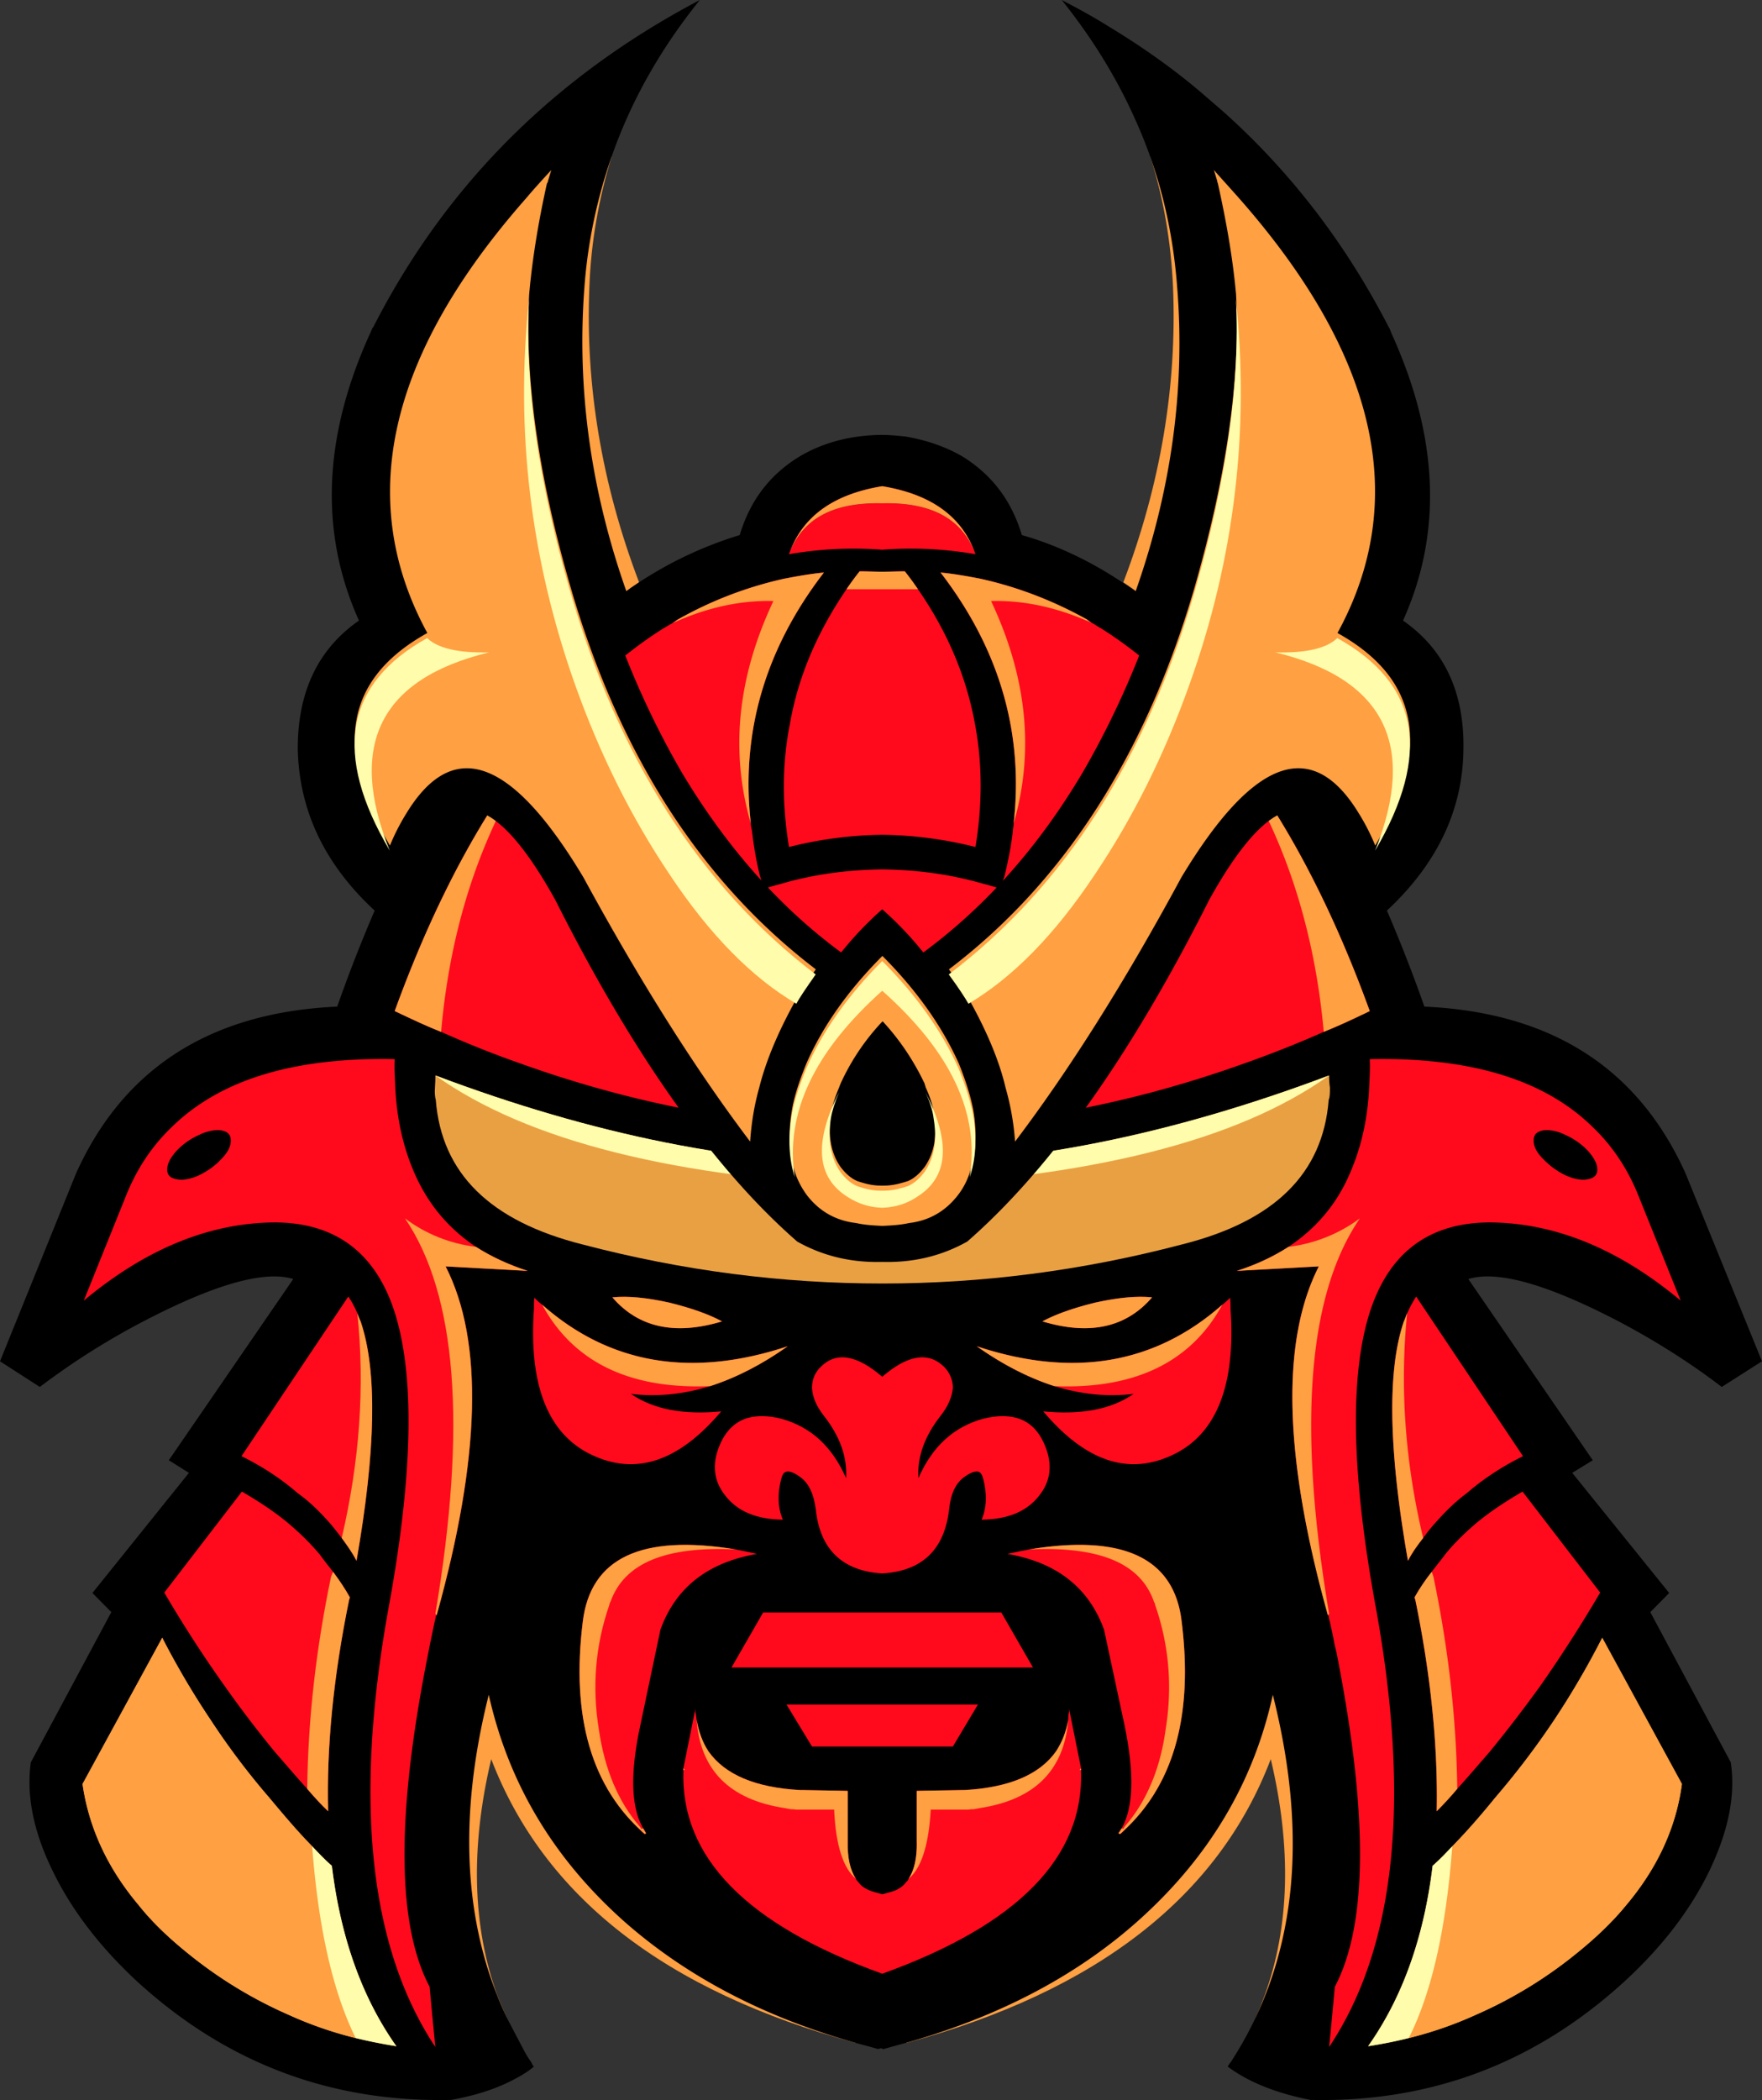 <svg xmlns:vectornator="http://vectornator.io" xmlns="http://www.w3.org/2000/svg" viewBox="0 0 184.78 220.19" fill-rule="evenodd" clip-rule="evenodd" stroke-linecap="round" stroke-linejoin="round"><rect x="0" y="0" width="184.78" height="220.19" fill="#333333" stroke="none"/><g vectornator:layerName="Layer 1"><path d="M128.7 53.967c.129-.512.301-.982.431-1.494 6.116-21.733 3.273-33.73-8.486-36.035 1.378 4.355 2.154 8.923 2.368 13.62.432 10.332-1.292 20.707-5.21 30.997.43.299.904.598 1.334.939l9.563-8.027zm16.583 130.605-8.356-22.03-21.88 18.016-20.03 33.645c20.03-5.423 32.778-15.371 38.248-29.759 2.197 9.265 1.982 17.548-.646 24.806-.301.811-.603 1.58-.947 2.348 9.863-6.191 14.386-15.242 13.611-27.026M67.02 61.055c-3.919-10.29-5.643-20.665-5.212-30.998.172-4.696.991-9.265 2.326-13.62-11.759 2.306-14.602 14.304-8.442 36.036.086.512.301.982.431 1.494l9.562 8.027c.431-.341.904-.64 1.335-.94M47.853 162.541l-8.356 22.031c-.775 11.784 3.79 20.836 13.654 27.026-.344-.769-.646-1.537-.991-2.349-2.627-7.257-2.843-15.54-.646-24.805 5.514 14.389 18.22 24.336 38.248 29.758l-20.028-33.643-21.881-18.018z" fill="#ffa042"/><path d="M111.342 0c3.144 3.928 5.686 8.027 7.623 12.339 2.542 5.55 4.006 11.443 4.481 17.718.861 10.674-.604 21.305-4.351 31.937-.518-.342-.991-.683-1.465-.982-3.23-2.135-6.72-3.843-10.467-4.91-1.076-3.587-3.101-6.276-6.159-8.198-1.809-1.067-3.834-1.75-6.03-2.134-.819-.086-1.68-.17-2.585-.17-3.23.041-6.115.81-8.613 2.304-3.101 1.922-5.126 4.611-6.203 8.198a40.964 40.964 0 0 0-10.553 4.953c-.43.298-.904.597-1.335.939-3.747-10.632-5.212-21.263-4.393-31.936.344-4.696 1.335-9.265 2.843-13.62C66.159 10.63 69.26 5.124 73.395 0 58.147 8.027 46.733 19.427 39.152 34.284c-.172.171-.215.47-.345.683-4.953 10.887-5.297 20.921-1.163 30.1-4.306 2.99-6.46 7.515-6.416 13.578.171 6.362 2.798 11.955 8.053 16.821 0 .043 0 .043-.043.13a157.842 157.842 0 0 0-3.876 9.947c-13.223.598-22.397 6.404-27.394 17.505L0 142.731l4.177 2.69a76.844 76.844 0 0 1 10.855-6.874c7.452-3.885 12.706-5.38 15.721-4.441l-13.051 19 2.11 1.323-10.121 12.595 1.982 2.007-8.443 15.755c-.474 3.458.259 7.215 2.283 11.357 2.024 4.184 5.039 8.069 8.916 11.656 9.26 8.452 20.114 12.594 32.605 12.381h.26c2.368-.428 4.435-1.068 6.158-1.922.948-.47 1.852-.982 2.541-1.58a1.03 1.03 0 0 1-.258-.427 11.024 11.024 0 0 1-.818-1.322l-1.723-3.288c-4.566-9.606-5.212-20.921-1.938-33.943 2.067 9.222 6.72 17.078 14.128 23.696 6.547 5.807 14.688 10.077 24.379 12.809.774.213 1.593.427 2.325.641l.259-.086h.043l.258.086c.776-.214 1.508-.428 2.327-.641 9.69-2.732 17.874-7.002 24.378-12.809 7.409-6.618 12.103-14.474 14.128-23.696 3.834 15.2 2.412 28.051-4.437 38.553-.129.128-.215.299-.301.427 2.111 1.58 4.996 2.776 8.701 3.502h.301c12.449.213 23.302-3.929 32.563-12.381 3.92-3.587 6.934-7.472 8.959-11.656 1.981-4.142 2.757-7.899 2.24-11.357l-8.442-15.755 1.981-2.007-10.166-12.595 2.154-1.323-13.051-19c3.058-.939 8.313.556 15.764 4.441 3.963 2.092 7.581 4.397 10.812 6.874l4.221-2.69-8.011-19.683c-4.997-11.101-14.128-16.907-27.394-17.505a157.25 157.25 0 0 0-3.877-9.948c-.043-.086-.043-.086-.043-.129 5.212-4.866 7.926-10.46 8.012-16.821.129-6.063-2.024-10.588-6.332-13.577 4.136-9.18 3.748-19.214-1.206-30.1-.086-.214-.172-.513-.301-.684-4.48-8.71-10.295-16.31-17.445-22.671l-2.325-2.006c-2.93-2.477-6.075-4.697-9.52-6.789-1.637-1.025-3.273-1.921-4.996-2.818"/><path d="M102.77 60.67c-1.335-.256-2.757-.513-4.135-.64 6.116 7.941 8.744 16.736 7.667 26.3 0 .299-.086.555-.086.811-.173 1.537-.473 3.074-.861 4.654l-.216.683v.043l-.172.683c-.861-.3-1.766-.512-2.671-.768-3.23-.854-6.46-1.24-9.777-1.281-3.317.042-6.547.427-9.778 1.28-.86.257-1.808.47-2.67.769l-.172-.683v-.043l-.216-.683a36.29 36.29 0 0 1-.818-4.654c-.042-.256-.13-.512-.13-.811-1.076-9.564 1.552-18.359 7.667-26.3-1.378.127-2.799.384-4.133.64a40.385 40.385 0 0 0-11.157 4.27c-.215.127-.473.341-.646.426-.344.171-.56.342-.818.47-2.326 1.452-4.565 3.202-6.762 5.166-.087.085-.216.171-.302.3a48.997 48.997 0 0 0-3.92 3.97C51.773 83 46.045 93.204 41.393 106.013c1.637.768 3.231 1.537 4.867 2.178a106.376 106.376 0 0 0 8.357 3.33c12.276 4.398 24.55 6.617 36.87 6.788.387-.086.731-.086 1.033 0a2.098 2.098 0 0 1 1.033 0c12.32-.171 24.595-2.39 36.871-6.788a114.4 114.4 0 0 0 8.4-3.33c1.593-.641 3.229-1.41 4.823-2.178-4.651-12.81-10.38-23.013-17.229-30.74-1.292-1.41-2.584-2.734-3.962-3.972-.086-.128-.215-.214-.302-.299-2.196-1.964-4.437-3.714-6.762-5.166-.259-.128-.475-.299-.775-.47-.216-.085-.475-.299-.647-.426-3.618-2.007-7.322-3.416-11.199-4.27" fill="#ff0a1c"/><path d="M96.266 61.78a29.846 29.846 0 0 0-1.378-1.878c-.732 0-1.594.042-2.369.042-.775 0-1.594-.042-2.369-.042a29.78 29.78 0 0 0-1.379 1.878h7.495zm6.03 27.027c.732-4.44.732-8.71-.043-12.852-.904-4.995-2.885-9.692-5.987-14.175h-7.494c-3.058 4.483-5.082 9.18-5.944 14.175-.818 4.142-.818 8.412-.086 12.852a42.037 42.037 0 0 1 9.778-1.281 42.03 42.03 0 0 1 9.776 1.28M92.52 50.978c-5.17.854-8.4 3.203-9.778 7.13 1.378-3.714 4.608-5.464 9.777-5.337 5.17-.127 8.399 1.623 9.777 5.337-1.378-3.927-4.608-6.276-9.777-7.13" fill="#ff0a1c"/><path d="M92.52 52.772c-5.17-.128-8.4 1.623-9.778 5.337a39.284 39.284 0 0 1 9.777-.47 39.174 39.174 0 0 1 9.777.47c-1.378-3.715-4.608-5.465-9.777-5.337M64.22 136.028c2.714 3.159 6.547 4.013 11.5 2.519-1.42-.769-3.273-1.409-5.513-1.964-2.326-.513-4.307-.726-5.986-.555" fill="#ff0a1c"/><path d="M75.635 147.982c-4.006.384-7.107-.213-9.476-1.836 2.757.342 5.513.043 8.313-.811 2.67-.854 5.427-2.263 8.14-4.184-10.035 3.33-18.65 1.921-25.757-4.355-.302-.214-.56-.47-.818-.726-.044.384-.044.811-.044 1.153-.559 7.984 1.465 13.108 5.988 15.285 4.695 2.263 9.217.726 13.654-4.526m9.519-2.476c.043.982.474 1.964 1.249 2.946 1.68 2.135 2.456 4.312 2.326 6.533-1.464-3.331-3.704-5.38-6.805-6.234-1.336-.342-2.542-.342-3.49-.086-1.335.384-2.368 1.366-3.014 2.989-.776 1.921-.56 3.672.646 5.166 1.292 1.665 3.273 2.477 6.03 2.519-.56-1.323-.56-2.775-.172-4.269l.042-.128c.044-.214.13-.342.216-.47.345-.341.905-.214 1.723.384.904.641 1.42 1.751 1.637 3.331.43 4.269 2.8 6.532 6.978 6.788 4.22-.256 6.547-2.519 7.02-6.788.172-1.58.689-2.69 1.593-3.331.818-.598 1.422-.725 1.723-.384.087.128.172.256.215.47l.043.128c.388 1.494.388 2.946-.171 4.269 2.756-.042 4.737-.854 6.03-2.519 1.206-1.494 1.421-3.245.645-5.166-.645-1.623-1.636-2.605-3.014-2.989-.949-.256-2.111-.256-3.49.086-3.101.854-5.34 2.903-6.805 6.234-.129-2.221.647-4.398 2.326-6.533.775-.982 1.206-1.964 1.292-2.946 0-.897-.388-1.666-.947-2.22-1.636-1.58-3.79-1.238-6.46 1.067-2.671-2.305-4.824-2.647-6.418-1.067-.603.554-.948 1.323-.948 2.22" fill="#ff0a1c"/><path d="M61.076 130.477c10.553 2.775 21.02 4.099 31.443 4.099 10.424 0 20.891-1.324 31.443-4.099 9.691-2.434 14.774-7.429 15.377-15.157.129-.299.129-.726.129-1.281-.086-.598-.086-1.024-.086-1.281-16.54 6.234-32.132 9.393-46.863 9.351-14.73.042-30.323-3.117-46.862-9.351 0 .257 0 .683-.043 1.281-.043.555 0 .982.086 1.281.603 7.728 5.729 12.723 15.376 15.157" fill="#e9a043"/><path d="M20.89 118.992c.861-.427 1.68-.555 2.325-.47.69.128.991.47.991 1.068 0 .597-.302 1.238-.99 1.921-.646.726-1.465 1.281-2.326 1.708-.947.427-1.723.555-2.37.427-.645-.129-.99-.427-.99-1.025 0-.598.345-1.238.99-1.964a7.373 7.373 0 0 1 2.37-1.665m20.545-5.38c-.043-.854-.086-1.708-.043-2.562-10.639-.213-18.435 2.178-23.517 7.259-2.025 1.964-3.618 4.397-4.738 7.258l-4.351 10.802c6.548-5.465 13.18-8.112 19.856-8.198 6.677-.042 10.984 3.331 12.922 9.991 1.938 6.704 1.68 16.865-.818 30.441-3.66 20.239-2.024 35.566 4.91 46.027 0 .043-.215-2.092-.603-6.319-3.489-6.618-3.489-18.274-.129-35.053l.172-.897c.215-.982.388-1.922.603-2.818 0-.086 0-.171.086-.171l-.129-.171.172.043c4.566-16.437 4.911-28.606.905-36.461l8.614.469c-1.981-.64-3.833-1.494-5.427-2.519-2.885-1.921-4.996-4.44-6.418-7.642-1.206-2.733-1.938-5.85-2.067-9.479" fill="#ff0a1c"/><path d="M45.786 169.372c0-.042 0-.042.043-.128l-.172-.042.129.17zm-7.969-30.825c-.129-.256-.215-.555-.344-.854a9.652 9.652 0 0 0-.948-1.75l-11.199 16.735c2.24 1.11 4.178 2.391 5.901 3.886 1.25.896 2.283 1.921 3.231 2.988.473.513.904 1.11 1.378 1.708.56.768 1.12 1.537 1.55 2.391 2.025-11.528 2.197-19.939.431-25.104m-2.886 26.257c-.474-.598-.948-1.195-1.378-1.793-1.034-1.238-2.197-2.349-3.403-3.373-1.508-1.238-3.1-2.263-4.781-3.245l-8.14 10.589a130.62 130.62 0 0 0 6.288 9.734 119.058 119.058 0 0 0 5.298 6.96c1.12 1.281 2.24 2.604 3.402 3.885.69.811 1.422 1.622 2.197 2.348-.172-6.575.517-13.961 2.197-22.159.043-.085.043-.171.086-.256-.517-.94-1.163-1.878-1.766-2.69m44.451-1.878c-.775-.171-1.593-.342-2.24-.47-9.906-1.622-15.204.897-16.023 7.556-1.206 9.692.82 17.036 6.031 21.861l.086-.128.215-.043c-1.292-2.22-1.379-5.807-.301-10.802l2.11-10.034c1.594-4.397 4.954-7.044 10.122-7.94" fill="#ff0a1c"/><path d="M67.753 192.215c-.086-.171-.215-.342-.302-.513l-.215.043c.215.128.388.256.517.47" fill="#ff0a1c"/><path d="M67.753 192.215c-.13-.214-.302-.342-.517-.47l-.086.128c.086.128.3.342.474.427l.129-.085zm5.167-12.724v-.299l-1.248 6.191.129.171v.042h-.13c-.343 9.138 6.634 16.225 20.849 21.349 14.213-5.124 21.19-12.211 20.846-21.349h-.13v-.042l.13-.171-1.25-6.191v.299c-.086.299-.086.555-.086.811-.214 1.238-.645 2.349-1.292 3.331-1.722 2.433-4.91 3.799-9.648 4.056h-.302c-1.636.042-3.186.042-4.65.085v5.294c.042 1.708-.26 3.032-.863 3.928-.043.128-.086.214-.257.342-.26.384-.647.64-1.077.854-.431.171-.862.256-1.421.427-.517-.171-.991-.256-1.38-.427-.473-.214-.86-.47-1.12-.854-.128-.128-.214-.214-.257-.342-.603-.896-.904-2.22-.862-3.928v-5.294c-1.421-.043-3.015-.043-4.651-.085h-.302c-4.738-.257-7.925-1.623-9.65-4.056-.645-.982-1.032-2.093-1.248-3.331-.043-.256-.043-.512-.13-.811" fill="#ff0a1c"/><path d="m71.801 185.554-.129-.171v.213h.13v-.042zm41.436.043h.13v-.213l-.13.171v.042zm-20.717-6.874H82.483l2.67 4.398h14.773l2.628-4.398H92.519zm-12.492-9.65-3.317 5.764h31.616l-3.317-5.764H80.028z" fill="#ff0a1c"/><path d="m17.013 171.721-8.356 15.328c.646 4.526 2.584 8.794 5.901 12.722 1.421 1.793 3.23 3.501 5.255 5.124a45.923 45.923 0 0 0 10.467 6.361 40.06 40.06 0 0 0 7.02 2.434c1.422.342 2.886.64 4.265.854-3.618-5.124-5.858-11.443-6.763-18.914-.732-.641-1.378-1.324-2.067-2.05-1.594-1.621-3.058-3.372-4.523-5.122a77.143 77.143 0 0 1-6.116-8.112 87.003 87.003 0 0 1-5.083-8.625" fill="#e9a043"/><path d="M161.823 118.522c.688-.085 1.464.042 2.326.47a7.342 7.342 0 0 1 2.368 1.665c.647.725.992 1.366.992 1.964 0 .597-.345.896-.992 1.025-.645.127-1.421 0-2.368-.428a8.13 8.13 0 0 1-2.326-1.707c-.689-.683-.991-1.324-.991-1.922 0-.597.302-.939.991-1.067m10.079 7.045c-1.12-2.861-2.714-5.295-4.738-7.258-5.083-5.08-12.879-7.472-23.518-7.258.043.854 0 1.708-.043 2.562-.13 3.629-.862 6.745-2.068 9.477-1.378 3.203-3.531 5.722-6.417 7.643-1.594 1.025-3.403 1.878-5.428 2.519l8.614-.47c-4.005 7.856-3.661 20.025.949 36.463l.129-.043-.129.171c.086 0 .086.085.086.17.215.897.43 1.836.602 2.818l.216.897c3.316 16.779 3.316 28.435-.172 35.053-.388 4.227-.603 6.361-.603 6.318 6.977-10.46 8.571-25.788 4.91-46.025-2.498-13.577-2.757-23.739-.819-30.442 1.939-6.661 6.246-10.034 12.922-9.991 6.677.085 13.31 2.733 19.858 8.198l-4.351-10.802z" fill="#ff0a1c"/><path d="M139.253 169.244v.128l.129-.17-.129.042zm22.311 7.472a145.641 145.641 0 0 0 6.246-9.734l-8.142-10.589c-1.679.982-3.273 2.007-4.78 3.245-1.206 1.024-2.369 2.135-3.36 3.373-.431.598-.947 1.195-1.378 1.793a19.603 19.603 0 0 0-1.81 2.69c.043.085.043.171.087.256 1.68 8.197 2.368 15.584 2.24 22.159a37.964 37.964 0 0 0 2.153-2.348c1.163-1.281 2.283-2.604 3.403-3.886a141.851 141.851 0 0 0 5.341-6.959" fill="#ff0a1c"/><path d="M168.025 171.721a87.16 87.16 0 0 1-5.039 8.625 84.213 84.213 0 0 1-6.16 8.112c-1.421 1.75-2.929 3.501-4.523 5.122-.689.726-1.335 1.409-2.067 2.05-.904 7.471-3.145 13.79-6.763 18.914a47.105 47.105 0 0 0 4.265-.854 40.08 40.08 0 0 0 7.02-2.434 45.924 45.924 0 0 0 10.467-6.361c2.025-1.623 3.834-3.331 5.298-5.124 3.317-3.928 5.255-8.196 5.858-12.722l-8.356-15.328z" fill="#e9a043"/><path d="M129.044 137.223c0-.341 0-.769-.043-1.153-.258.257-.517.512-.818.726-7.107 6.277-15.722 7.685-25.757 4.355 2.713 1.922 5.47 3.33 8.14 4.184 2.8.854 5.556 1.153 8.313.811-2.326 1.623-5.47 2.221-9.476 1.836 4.437 5.252 8.959 6.789 13.655 4.526 4.522-2.177 6.547-7.301 5.986-15.285m18.521.47c-.129.299-.215.598-.344.854-1.766 5.165-1.593 13.576.431 25.104.431-.854.99-1.623 1.594-2.391.43-.598.904-1.195 1.378-1.708.947-1.067 1.981-2.092 3.187-2.988 1.723-1.495 3.661-2.776 5.901-3.886l-11.199-16.735c-.344.512-.646 1.109-.948 1.75" fill="#ff0a1c"/><path d="M120.818 136.028c-1.68-.171-3.661.042-5.987.555-2.24.555-4.092 1.195-5.513 1.964 4.953 1.494 8.786.64 11.5-2.519m-12.879 26.428c-.689.128-1.508.299-2.283.47 5.169.896 8.529 3.543 10.123 7.941l2.153 10.034c1.033 4.994.947 8.58-.302 10.801l.173.043.129-.214.172.171c5.083-4.868 7.022-12.082 5.815-21.689-.775-6.661-6.116-9.18-15.98-7.557m9.346 29.759c.173-.214.345-.342.518-.47l-.173-.043c-.129.171-.215.342-.345.513" fill="#ff0a1c"/><path d="M117.803 191.745a2.563 2.563 0 0 0-.518.47l.173.085c.172-.085.345-.299.474-.427l.172-.171-.172-.17-.129.213z" fill="#ff0a1c"/><path d="M96.266 61.78a29.846 29.846 0 0 0-1.378-1.878c-.732 0-1.594.042-2.369.042-.775 0-1.594-.042-2.369-.042a29.78 29.78 0 0 0-1.379 1.878h7.495zm18.35 3.587c-.216-.085-.475-.3-.646-.427-3.619-2.007-7.323-3.416-11.2-4.27-1.335-.256-2.757-.512-4.134-.64 6.116 7.94 8.744 16.736 7.667 26.3 2.196-7.6 1.377-15.37-2.37-23.311 3.533-.086 7.022.683 10.683 2.348m24.206 42.823c1.594-.641 3.23-1.409 4.824-2.178-4.652-12.808-10.381-23.013-17.229-30.74 7.107 9.094 11.242 20.11 12.405 32.918m37.559 78.858-8.356-15.327a87.073 87.073 0 0 1-5.04 8.624 83.916 83.916 0 0 1-6.159 8.112c-1.421 1.751-2.928 3.501-4.522 5.124-.646 8.624-2.153 15.327-4.566 20.11a40.147 40.147 0 0 0 7.021-2.435 45.904 45.904 0 0 0 10.466-6.361c2.024-1.622 3.834-3.33 5.298-5.123 3.317-3.929 5.254-8.198 5.858-12.724" fill="#ffa042"/><path d="M147.738 213.69c2.412-4.782 3.92-11.485 4.565-20.109-.689.726-1.335 1.409-2.067 2.049-.904 7.471-3.144 13.79-6.763 18.914a47.452 47.452 0 0 0 4.265-.854" fill="#fffcab"/><path d="M147.565 137.693c-.129.299-.215.598-.344.854-1.766 5.165-1.593 13.576.431 25.104.431-.854.99-1.623 1.594-2.391-1.896-7.942-2.456-15.797-1.681-23.567m-17.875-4.441 8.614-.47c-4.006 7.856-3.661 20.068.949 36.591l.128-.171c-3.316-19.683-2.239-33.473 3.231-41.458a15.79 15.79 0 0 1-7.494 2.989c-1.594 1.025-3.404 1.878-5.428 2.519m-27.265 7.899c2.714 1.921 5.471 3.33 8.142 4.184 8.442.341 14.342-2.519 17.616-8.539-7.107 6.276-15.722 7.685-25.758 4.355" fill="#ffa042"/><path d="M120.818 136.028c-1.68-.171-3.661.042-5.987.555-2.24.555-4.092 1.195-5.513 1.964 4.953 1.494 8.786.64 11.5-2.519m.301 32.106c0 .042 0 .128.043.213 1.421 4.142 1.809 8.454 1.077 12.98-.56 4.141-2.024 7.6-4.308 10.204l-.128.214a2.563 2.563 0 0 0-.518.47l.173.085c5.556-4.868 7.71-12.254 6.461-22.288-.776-6.659-6.116-9.178-15.98-7.556 7.28-.342 11.629 1.409 13.05 5.422.044.085.087.213.13.256" fill="#ffa042"/><path d="M117.285 192.215c.173-.214.345-.342.518-.47l-.173-.043c-.129.171-.215.342-.345.513m-21.148-4.441v5.294c.043 1.708-.259 3.032-.86 3.928 1.334-1.11 2.11-3.501 2.324-7.173v-.085h3.963c.216-.043.387-.043.56-.043l.689-.128c5.729-.897 8.787-3.971 9.218-9.265-.215 1.238-.646 2.348-1.292 3.33-1.723 2.434-4.911 3.8-9.649 4.057h-.302c-1.636.042-3.187.042-4.65.085m17.229-2.177v-.213l-.13.171v.042h.13zm36.783-20.793a19.756 19.756 0 0 0-1.81 2.69c.043.085.043.171.087.256 1.68 8.198 2.369 15.584 2.24 22.159a37.964 37.964 0 0 0 2.153-2.348c-.086-7.429-.947-14.816-2.498-22.245l-.172-.512zM71.112 64.94c-.215.128-.474.34-.646.427 3.618-1.665 7.15-2.434 10.639-2.348-3.747 7.94-4.566 15.712-2.37 23.312-1.076-9.564 1.552-18.36 7.668-26.301-1.378.128-2.8.384-4.135.64a40.376 40.376 0 0 0-11.156 4.27M92.52 50.978c-5.17.854-8.4 3.203-9.778 7.13 1.378-3.714 4.608-5.464 9.777-5.337 5.17-.127 8.399 1.623 9.777 5.337-1.378-3.927-4.608-6.276-9.777-7.13M46.26 108.19c1.12-12.809 5.254-23.823 12.404-32.917-6.892 7.727-12.62 17.931-17.272 30.739 1.637.769 3.23 1.537 4.867 2.178m28.213 37.145c2.67-.854 5.427-2.263 8.14-4.184-10.035 3.33-18.65 1.921-25.757-4.355 3.274 6.02 9.175 8.88 17.617 8.539" fill="#ffa042"/><path d="M75.72 138.547c-1.42-.769-3.272-1.409-5.512-1.964-2.326-.513-4.307-.726-5.987-.555 2.713 3.159 6.547 4.013 11.5 2.519m-28.988-5.764 8.615.47c-1.982-.641-3.834-1.494-5.427-2.519-2.757-.342-5.298-1.367-7.452-2.989 5.427 7.984 6.504 21.774 3.187 41.457l.13.17c4.609-16.523 4.953-28.734.947-36.589m-8.916 5.764c-.129-.256-.215-.555-.344-.854.818 7.77.215 15.625-1.637 23.567.56.768 1.12 1.537 1.55 2.391 2.025-11.528 2.197-19.939.431-25.104m-1.206 29.203c.043-.085.043-.171.086-.256-.517-.94-1.163-1.879-1.766-2.69l-.215.512c-1.55 7.429-2.412 14.816-2.499 22.245.69.811 1.422 1.622 2.197 2.348-.172-6.575.517-13.962 2.197-22.159m27.309.384c.042-.043.085-.171.128-.256 1.465-4.013 5.772-5.764 13.094-5.422-9.907-1.622-15.204.897-16.023 7.556-1.249 10.034.904 17.42 6.504 22.288l.13-.085c-.13-.214-.302-.342-.518-.47l-.128-.214c-2.284-2.604-3.705-6.063-4.308-10.204-.732-4.526-.344-8.838 1.077-12.98.043-.085.043-.171.043-.213" fill="#ffa042"/><path d="M67.236 191.745c.215.128.388.256.516.47-.085-.171-.215-.342-.301-.513l-.215.043zm7.064-8.112c-.647-.982-1.035-2.092-1.25-3.331.388 5.295 3.446 8.369 9.175 9.266l.69.128c.171 0 .343 0 .56.042h4.005v.086c.172 3.672.947 6.063 2.282 7.173-.603-.897-.904-2.22-.86-3.928v-5.294c-1.422-.043-3.016-.043-4.653-.086h-.302c-4.737-.256-7.925-1.622-9.648-4.056m-2.498 1.921-.129-.171v.213h.13v-.042z" fill="#ffa042"/><path d="M45.656 112.758c9.648 6.874 25.24 10.802 46.863 11.699 21.622-.897 37.258-4.825 46.863-11.699-16.54 6.234-32.133 9.393-46.863 9.351-14.73.042-30.323-3.117-46.863-9.351" fill="#fffcab"/><path d="m17.013 171.721-8.356 15.328c.646 4.526 2.584 8.794 5.901 12.722 1.421 1.793 3.23 3.501 5.255 5.124a45.923 45.923 0 0 0 10.467 6.361 40.06 40.06 0 0 0 7.02 2.434c-2.37-4.782-3.919-11.485-4.565-20.11-1.594-1.621-3.058-3.372-4.523-5.122a77.143 77.143 0 0 1-6.116-8.112 87.003 87.003 0 0 1-5.083-8.625" fill="#ffa042"/><path d="M34.802 195.63c-.732-.641-1.378-1.324-2.067-2.049.646 8.624 2.196 15.327 4.566 20.11a53.76 53.76 0 0 0 4.264.853c-3.618-5.123-5.858-11.442-6.763-18.914" fill="#fffcab"/><path d="M119.827 6.19c3.618 6.363 5.686 13.963 6.288 22.843.561 8.54-.258 17.377-2.498 26.556-2.24 9.223-5.6 17.677-10.078 25.405-4.608 7.77-10.165 14.046-16.712 18.87a35.794 35.794 0 0 0-4.308-4.526 35.779 35.779 0 0 0-4.307 4.526c-6.547-4.824-12.06-11.1-16.713-18.87-4.479-7.728-7.839-16.182-10.079-25.405-2.239-9.179-3.058-18.017-2.498-26.556.603-8.88 2.671-16.48 6.29-22.842C52.891 16.865 44.536 27.625 40.1 38.468c-4.221 10.461-4.178 19.555.086 27.155-9.39 6.362-8.916 17.036 1.55 32.192 1.638-7.344 3.705-11.528 6.247-12.638 2.756-1.153 6.202 1.878 10.25 9.18 8.227 16.352 16.712 28.264 25.37 35.821 2.671 1.495 5.6 2.22 8.916 2.135 3.317.085 6.246-.64 8.916-2.135 8.658-7.557 17.142-19.469 25.37-35.822 4.048-7.3 7.494-10.331 10.251-9.178 2.542 1.11 4.609 5.293 6.289 12.637 10.423-15.156 10.897-25.83 1.55-32.192 4.264-7.6 4.264-16.694.043-27.155-4.393-10.844-12.793-21.603-25.111-32.277"/><path d="M127.727 19.277c.861 3.885 1.55 7.728 1.895 11.57.473 8.796-.991 18.957-4.264 30.442-5.083 17.676-13.697 31.125-25.844 40.348 1.033 1.409 1.723 2.476 2.067 3.074 1.939 3.458 3.231 6.575 3.876 9.349a27.58 27.58 0 0 1 .992 5.636c5.814-7.684 11.63-16.949 17.444-27.71 7.538-12.508 13.697-14.772 18.606-6.702a22.48 22.48 0 0 1 1.724 3.373c5.943-10.119 4.651-17.506-3.962-22.287 7.623-13.919 4.177-29.118-10.295-45.556-.904-1.025-1.765-1.964-2.67-2.989.129.385.215.726.344 1.111 0 .128.043.17.087.341M55.494 30.848c.344-3.843.991-7.686 1.852-11.571.086-.171.129-.213.129-.341.129-.384.216-.726.345-1.11-.948 1.024-1.809 1.963-2.671 2.988C40.677 37.252 37.231 52.45 44.812 66.37c-8.615 4.782-9.907 12.168-3.92 22.287a22.425 22.425 0 0 1 1.723-3.372c4.91-8.07 11.07-5.807 18.565 6.703 5.857 10.758 11.672 20.023 17.487 27.708.129-1.921.43-3.8.948-5.636.689-2.775 1.98-5.892 3.92-9.35.3-.598 1.032-1.665 2.023-3.074-12.103-9.222-20.717-22.671-25.8-40.347-3.317-11.485-4.738-21.647-4.264-30.441m37.085 76.253c1.896 2.049 3.317 4.27 4.394 6.533 0 .128.085.213.085.341.475 1.025.776 1.964.863 2.732.387 2.264.086 4.142-.948 5.637-.517.683-1.077 1.195-1.766 1.494-.818.256-1.594.47-2.455.47h-.432c-.862 0-1.637-.214-2.412-.47-.69-.299-1.25-.811-1.766-1.494-1.034-1.495-1.335-3.373-.991-5.637.129-.768.43-1.707.862-2.732.043-.128.086-.213.129-.341a23.896 23.896 0 0 1 4.393-6.533h.043zm-9.52 9.222c-.43 2.52-.3 4.697.303 6.575.258.812.689 1.623 1.206 2.349 1.292 1.708 3.015 2.732 5.212 2.989.947.213 1.895.256 2.756.299.86-.043 1.853-.086 2.8-.299 2.154-.257 3.877-1.281 5.169-2.989a7.646 7.646 0 0 0 1.206-2.349c.646-1.878.775-4.055.345-6.575-.259-1.323-.733-2.903-1.508-4.824-1.766-3.928-4.437-7.686-8.012-11.272-3.575 3.586-6.245 7.344-7.968 11.272-.776 1.921-1.292 3.501-1.508 4.824" fill="#ffa042"/><path d="M140.243 66.904c-1.12 1.067-3.23 1.58-6.504 1.495 11.414 2.775 14.903 9.692 10.467 20.791 5.944-10.118 4.652-17.504-3.963-22.286m-10.638-35.523c.474 8.795-.991 18.957-4.265 30.442-5.082 17.676-13.697 31.124-25.843 40.347 1.034 1.409 1.722 2.476 2.067 3.074 4.609-2.733 9.046-7.216 13.267-13.577 3.962-5.892 7.279-12.51 9.907-19.896 4.694-13.107 6.331-26.557 4.867-40.39M51.299 68.398c-3.23.085-5.384-.427-6.504-1.495-8.615 4.783-9.907 12.17-3.92 22.287-4.479-11.1-.99-18.017 10.424-20.792m4.178-37.017c-1.464 13.833.172 27.283 4.824 40.39 2.628 7.386 5.944 14.004 9.907 19.896 4.22 6.361 8.657 10.844 13.31 13.577.3-.598 1.032-1.665 2.023-3.074-12.103-9.223-20.717-22.671-25.8-40.347-3.316-11.485-4.738-21.647-4.264-30.442m27.566 85.477c-.43 2.518-.302 4.695.301 6.574-1.033-6.702 2.025-13.149 9.175-19.554 7.193 6.405 10.251 12.852 9.175 19.554.645-1.879.775-4.056.344-6.574-.258-1.324-.732-2.904-1.507-4.825-1.767-3.928-4.437-7.685-8.012-11.272-3.575 3.587-6.246 7.344-7.969 11.272-.775 1.921-1.292 3.501-1.507 4.825" fill="#fffcab"/><path d="M88.126 122.877c-1.034-1.495-1.335-3.373-.991-5.636.13-.768.43-1.707.862-2.732-2.671 5.294-2.37 8.923.86 10.972 1.12.726 2.284 1.11 3.663 1.153 1.377-.043 2.584-.427 3.66-1.153 3.274-2.049 3.576-5.678.862-10.972.474 1.025.775 1.964.86 2.732.389 2.263.087 4.141-.946 5.636-.517.683-1.077 1.195-1.767 1.494-.818.256-1.592.47-2.455.47h-.43c-.862 0-1.637-.214-2.412-.47-.69-.299-1.25-.811-1.766-1.494" fill="#fffcab"/></g></svg>